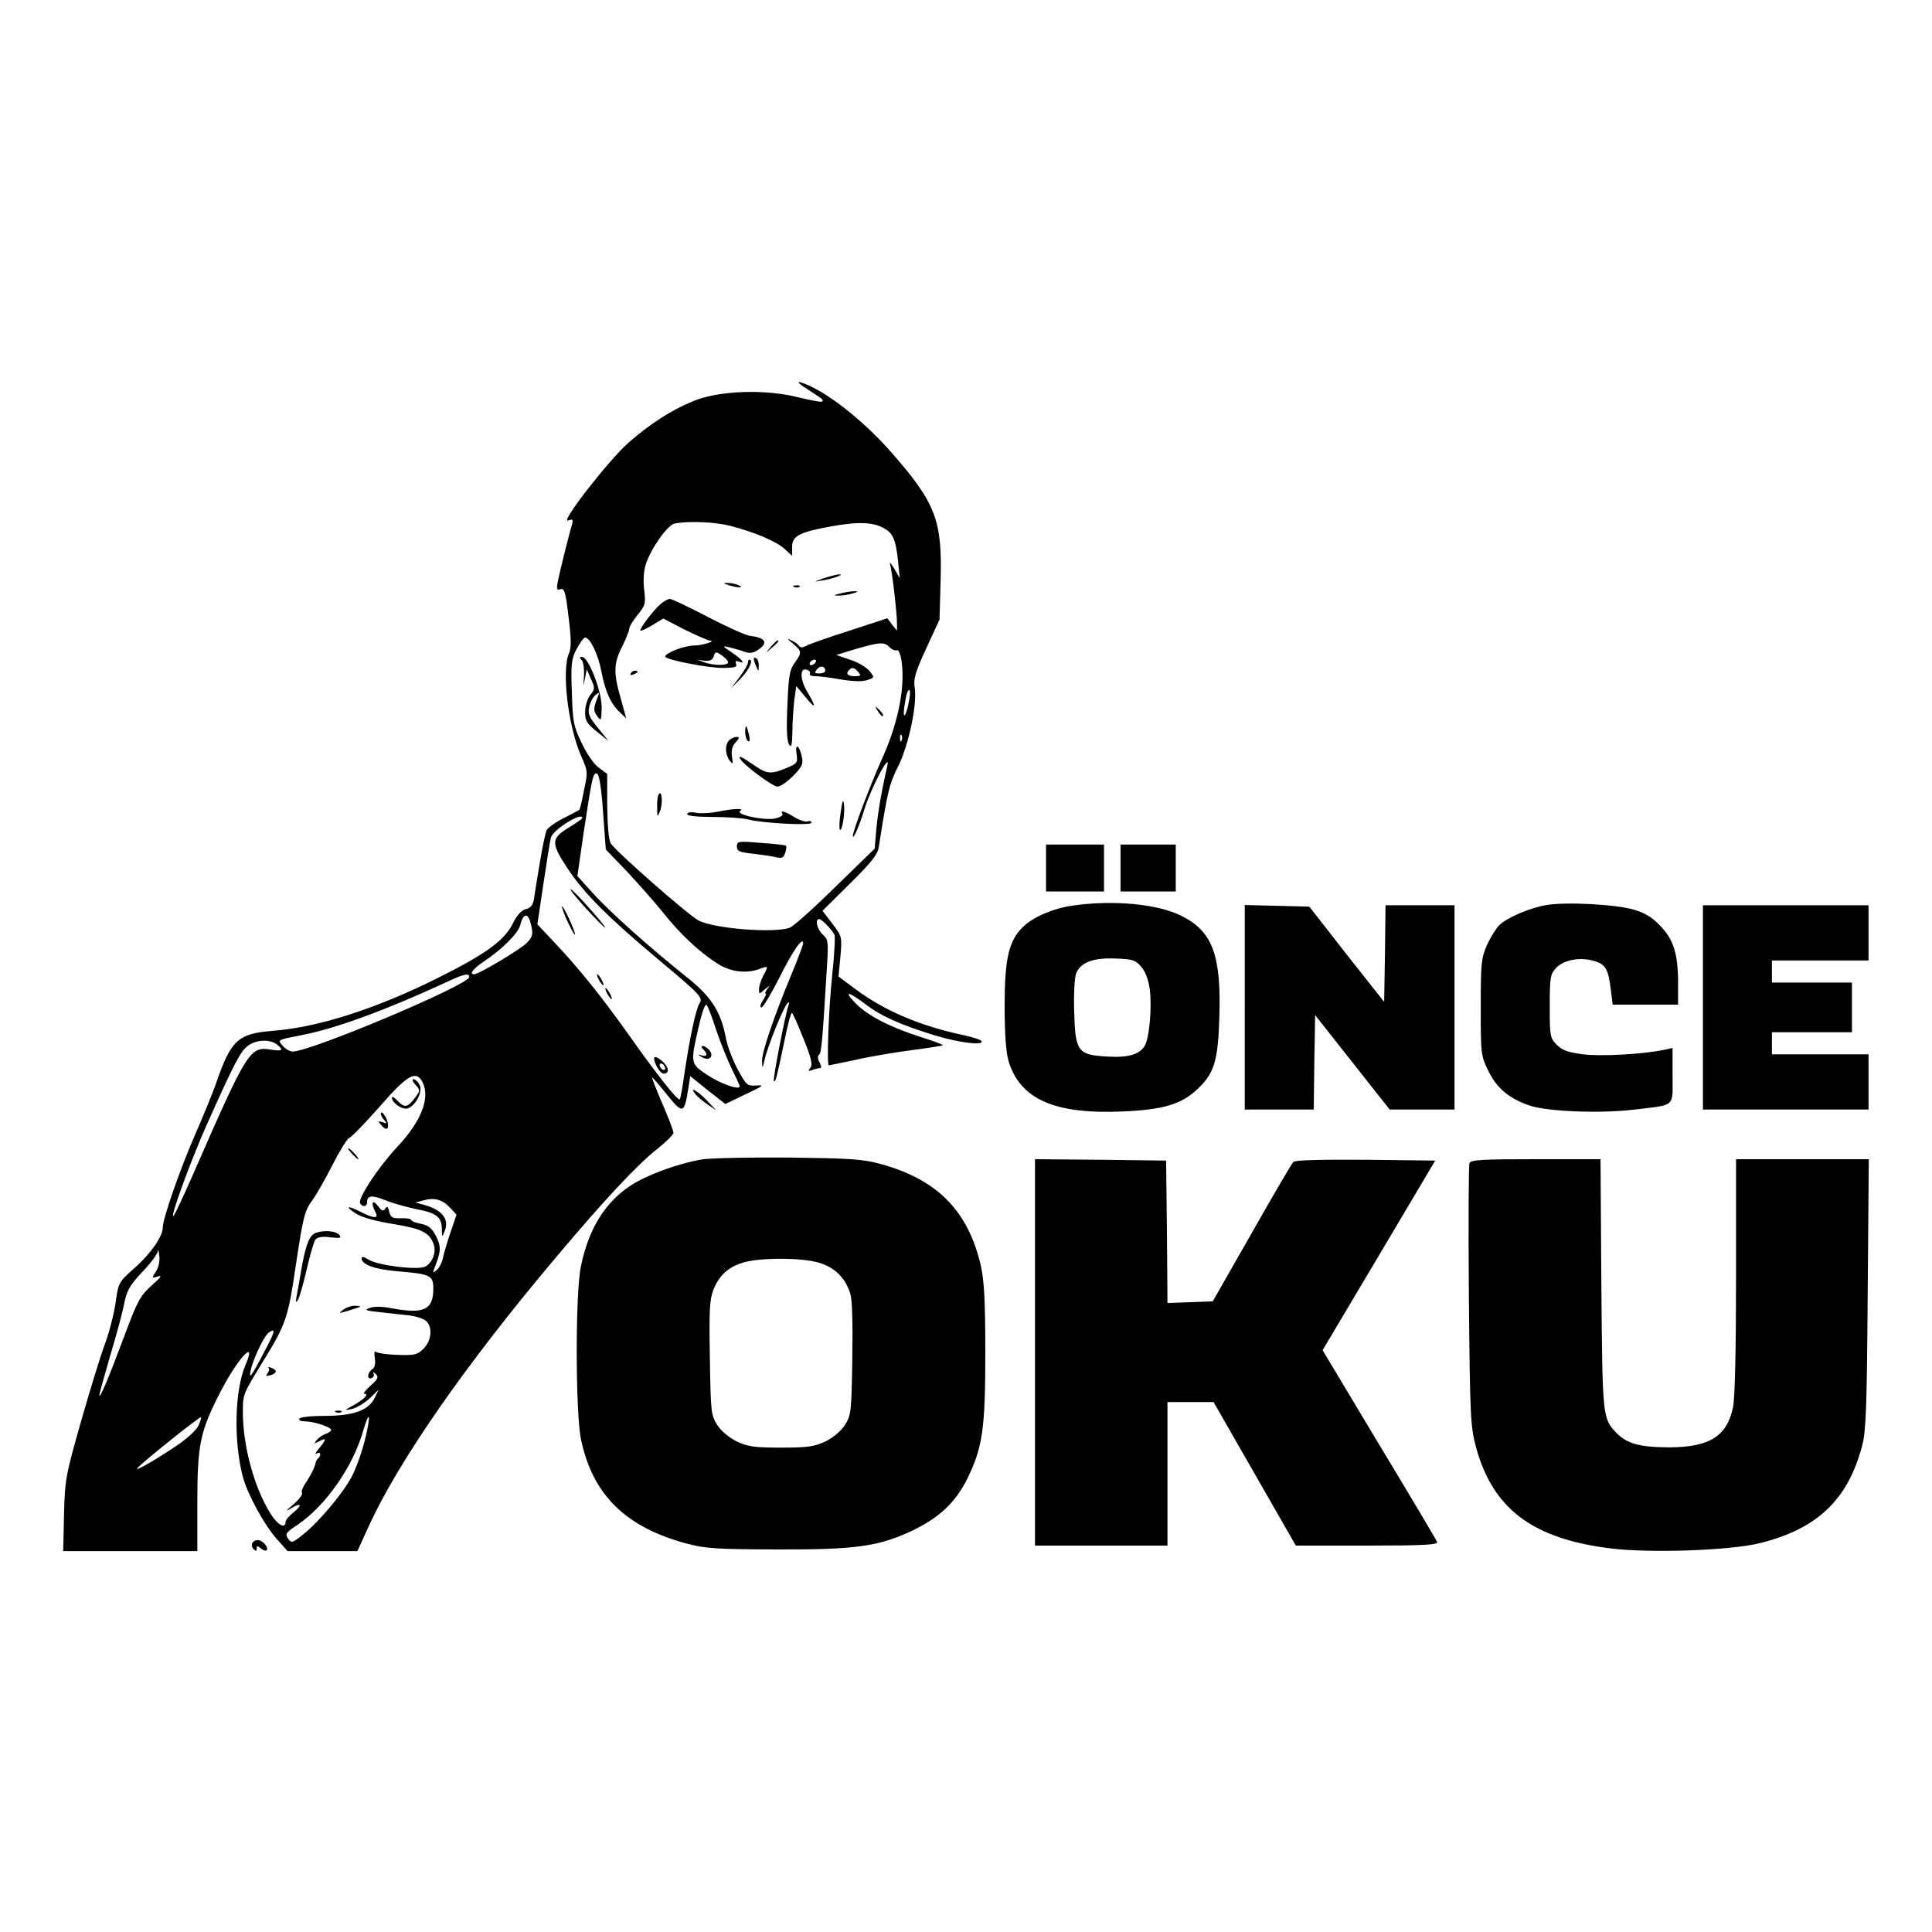 <?xml version="1.0" standalone="no"?>
<!DOCTYPE svg PUBLIC "-//W3C//DTD SVG 20010904//EN"
 "http://www.w3.org/TR/2001/REC-SVG-20010904/DTD/svg10.dtd">
<svg version="1.0" xmlns="http://www.w3.org/2000/svg"
 width="700pt" height="700pt" viewBox="0 0 700 700"
 preserveAspectRatio="xMidYMid meet">
<g transform="translate(0,700) scale(0.1,-0.1)"
fill="#000000" stroke="none">
<path d="M2925 5590 c59 -38 60 -39 53 -45 -2 -3 -42 5 -88 16 -120 30 -287
24 -380 -15 -78 -32 -155 -82 -233 -150 -72 -64 -249 -291 -219 -282 21 7 21
6 7 -41 -7 -26 -22 -85 -33 -131 -18 -77 -18 -82 -2 -77 15 5 19 -8 30 -100
10 -80 10 -111 2 -131 -28 -61 -4 -266 44 -374 24 -54 24 -57 10 -123 -7 -38
-15 -70 -17 -71 -2 -2 -27 -15 -56 -30 -29 -14 -56 -34 -62 -43 -5 -10 -16
-63 -25 -118 -9 -55 -19 -114 -21 -131 -4 -23 -12 -34 -30 -38 -16 -4 -32 -22
-48 -54 -30 -60 -99 -110 -272 -196 -222 -111 -434 -179 -598 -191 -124 -10
-150 -34 -202 -184 -12 -36 -48 -123 -78 -192 -54 -123 -117 -304 -117 -335 0
-33 -42 -94 -100 -146 -61 -54 -61 -55 -71 -127 -6 -40 -23 -109 -39 -151 -16
-43 -55 -170 -87 -282 -55 -194 -58 -209 -61 -335 l-3 -133 243 0 243 0 0 177
c0 205 10 254 76 385 64 129 144 219 98 111 -39 -91 -43 -276 -9 -404 17 -63
76 -172 122 -224 l40 -45 126 0 127 0 40 88 c109 239 354 591 680 977 173 206
294 335 365 391 33 26 60 53 60 60 0 7 -18 54 -40 105 -22 51 -39 94 -37 95 1
1 22 -23 47 -54 66 -82 69 -81 85 21 l6 38 63 -51 64 -50 73 35 c65 31 70 34
39 32 -33 -2 -36 1 -68 60 -18 34 -37 84 -42 112 -18 96 -53 150 -141 220
-133 106 -281 238 -341 305 l-56 62 23 159 c30 199 34 217 48 212 8 -2 16 -53
22 -139 l10 -136 75 -78 c41 -44 101 -111 132 -150 63 -79 130 -142 197 -185
48 -31 106 -38 155 -19 30 11 31 11 11 -26 -8 -16 -15 -38 -15 -48 0 -19 0
-19 22 0 19 15 20 16 9 2 -7 -10 -11 -18 -7 -18 4 0 -1 -11 -10 -25 -10 -15
-12 -25 -5 -25 6 0 35 49 65 108 49 98 86 151 86 124 0 -5 -18 -54 -41 -109
-65 -156 -109 -286 -108 -318 1 -28 2 -28 10 8 11 48 68 188 82 202 7 7 8 4 4
-7 -12 -34 -58 -270 -53 -275 6 -6 10 12 37 140 12 59 24 107 28 107 3 0 22
-42 42 -93 29 -71 34 -95 25 -106 -9 -12 -8 -13 7 -8 10 4 23 7 28 7 6 0 5 9
-2 21 -7 14 -7 24 -1 28 8 6 12 48 28 316 6 93 5 101 -15 119 -21 19 -29 56
-13 56 9 0 44 -36 55 -56 4 -6 0 -74 -8 -150 -13 -122 -20 -324 -12 -324 2 0
45 9 97 20 51 12 143 27 203 35 61 8 112 16 113 18 2 2 -36 16 -84 31 -109 35
-190 77 -233 122 -44 45 -26 43 36 -4 60 -45 127 -75 254 -114 90 -27 178 -37
167 -20 -3 5 -31 14 -63 21 -157 33 -287 88 -392 166 l-63 47 7 72 c6 72 6 73
-29 119 l-36 47 99 98 c78 77 101 106 105 133 32 205 38 228 71 294 38 78 69
224 59 285 -5 30 3 56 42 141 l48 104 4 142 c6 217 -17 279 -175 460 -107 123
-249 233 -333 258 -14 4 -4 -7 25 -25z m-280 -495 c89 -23 167 -56 198 -84
l27 -25 0 32 c0 41 26 54 148 76 97 17 150 14 190 -11 28 -17 38 -41 46 -118
l6 -60 -20 35 c-12 19 -18 26 -15 15 7 -22 25 -176 25 -215 l0 -25 -18 22 -17
23 -137 -45 c-76 -24 -147 -49 -157 -55 -13 -7 -22 -7 -26 0 -3 5 -16 15 -28
20 -17 9 -16 6 6 -12 33 -28 33 -32 6 -70 -18 -24 -22 -48 -26 -152 -4 -81 -2
-129 5 -142 9 -15 12 -7 13 46 0 36 4 87 7 115 l7 49 33 -39 c39 -48 41 -39 6
20 -27 46 -26 89 1 78 8 -3 12 -9 9 -14 -3 -5 6 -9 20 -9 14 0 56 -5 93 -12
44 -7 78 -8 95 -2 27 9 27 9 9 32 -10 13 -41 32 -69 41 l-52 18 72 22 c87 25
102 26 122 5 9 -8 20 -13 25 -10 5 3 11 -8 15 -25 19 -95 -7 -235 -70 -372
-40 -89 -105 -260 -104 -276 1 -15 22 33 43 100 25 79 94 209 82 154 -22 -95
-34 -168 -40 -230 l-6 -70 -142 -138 c-78 -77 -152 -143 -165 -148 -54 -21
-275 -4 -331 26 -37 19 -303 253 -318 279 -8 13 -12 65 -13 137 l0 115 -31 23
c-18 13 -44 51 -62 90 -29 60 -32 77 -35 182 -4 103 -2 121 17 157 12 23 26
42 31 42 18 0 47 -60 59 -123 14 -73 34 -117 67 -148 l23 -22 -19 69 c-28 96
-27 130 4 191 14 29 26 58 26 65 0 8 14 30 30 50 28 34 30 41 24 91 -4 34 -2
69 6 93 19 58 79 142 104 147 50 10 146 6 201 -8z m310 -495 c-3 -5 -11 -10
-16 -10 -6 0 -7 5 -4 10 3 6 11 10 16 10 6 0 7 -4 4 -10z m35 -31 c0 -5 -10
-9 -21 -9 -18 0 -19 2 -9 15 12 15 30 12 30 -6z m120 -4 c11 -13 8 -15 -14
-15 -25 0 -33 10 -19 23 10 11 19 8 33 -8z m184 -102 c-9 -54 -24 -77 -18 -28
7 49 12 65 19 65 3 0 3 -17 -1 -37z m-27 -145 c-3 -8 -6 -5 -6 6 -1 11 2 17 5
13 3 -3 4 -12 1 -19z m-1157 -282 c0 -2 -22 -18 -50 -35 -64 -39 -64 -56 -4
-147 61 -92 147 -178 336 -336 147 -123 155 -133 143 -152 -14 -22 -36 -127
-56 -261 -6 -44 -13 -83 -16 -88 -5 -9 -80 85 -188 238 -94 132 -177 236 -264
328 l-64 68 22 147 c12 81 24 156 27 167 7 29 114 95 114 71z m-200 -451 c-21
-23 -175 -115 -192 -115 -19 0 -5 19 33 45 66 43 126 103 134 133 11 45 29 46
39 2 8 -35 6 -44 -14 -65z m-210 -125 c0 -28 -574 -270 -640 -270 -9 0 -25 9
-35 20 -20 23 -22 22 70 40 120 23 300 89 515 188 70 33 90 38 90 22z m896
-195 c15 -44 40 -106 55 -137 16 -32 29 -60 29 -64 0 -15 -69 9 -117 41 -62
41 -62 42 -32 173 14 61 25 89 30 80 5 -7 21 -49 35 -93z m-1593 -49 c25 -20
21 -25 -15 -20 -84 14 -87 9 -293 -461 -31 -71 -61 -134 -66 -140 -17 -18 58
190 118 325 100 224 123 269 150 290 29 23 80 26 106 6z m527 -135 c30 -58 -2
-142 -92 -238 -69 -74 -143 -187 -133 -203 9 -15 25 -12 25 4 0 25 17 27 67 7
27 -11 78 -25 112 -32 73 -14 91 -28 92 -72 0 -31 1 -31 10 -8 18 44 -9 78
-76 96 l-30 8 30 8 c39 11 68 3 96 -27 l23 -25 -21 -62 c-12 -34 -24 -76 -28
-94 -3 -17 -14 -38 -23 -45 -14 -11 -15 -11 -8 7 24 61 25 77 6 116 -16 30
-27 39 -55 45 -19 3 -35 10 -35 14 0 4 -17 7 -37 6 -31 -1 -38 3 -43 24 -4 19
-8 21 -14 11 -7 -11 -13 -9 -27 10 -20 26 -26 10 -9 -22 14 -25 -4 -25 -55 1
-49 25 -57 19 -12 -9 20 -12 74 -27 133 -36 101 -17 129 -30 145 -72 11 -29
-4 -68 -30 -82 -26 -14 -175 4 -207 26 -14 9 -24 11 -24 4 0 -23 48 -40 130
-47 119 -10 130 -15 130 -62 0 -78 -33 -94 -152 -72 -34 7 -64 7 -79 1 -20 -7
-15 -10 36 -15 33 -4 81 -9 108 -12 26 -3 54 -13 62 -21 23 -23 18 -71 -10
-99 -23 -23 -33 -25 -93 -23 -37 1 -72 6 -78 10 -7 6 -9 -1 -6 -22 3 -19 0
-34 -8 -39 -19 -12 -22 -40 -4 -33 8 3 11 10 7 17 -3 6 0 5 8 -2 12 -11 9 -18
-19 -43 -18 -16 -27 -29 -22 -29 19 0 0 -19 -38 -41 -36 -19 -36 -20 -7 -14
17 4 45 21 64 38 l33 32 -15 -31 c-23 -45 -78 -64 -182 -64 -46 0 -87 -4 -90
-10 -4 -6 5 -10 21 -10 32 0 94 -21 94 -31 0 -4 -9 -10 -19 -14 -11 -3 -25
-13 -33 -22 -12 -15 -11 -15 11 -4 26 14 24 5 -8 -33 -9 -11 -10 -16 -3 -12
13 8 17 -6 5 -18 -5 -4 -8 -11 -9 -14 -2 -15 -18 -48 -36 -74 -11 -16 -17 -32
-14 -37 4 -5 -11 -24 -31 -42 -28 -23 -30 -27 -10 -15 38 24 45 14 10 -14 -15
-12 -28 -27 -28 -33 0 -28 -28 -14 -55 29 -59 94 -100 245 -100 367 0 67 -1
64 82 199 73 119 83 150 108 322 28 188 34 211 63 249 13 18 45 74 71 125 26
51 53 95 61 99 9 3 58 54 111 114 99 114 131 132 154 90z m-965 -688 c-16 -24
-16 -25 7 -18 17 6 11 -3 -23 -33 -41 -37 -51 -55 -99 -184 -56 -150 -90 -230
-90 -213 0 6 18 69 39 142 22 73 45 158 51 190 10 49 21 67 66 115 30 31 55
65 56 75 0 10 3 3 5 -15 3 -20 -2 -43 -12 -59z m393 -290 c-50 -96 -60 -108
-47 -57 14 47 48 116 63 126 26 18 23 4 -16 -69z m-240 -270 c-7 -15 -43 -48
-81 -73 -85 -57 -157 -97 -137 -77 28 29 225 186 228 182 2 -2 -2 -16 -10 -32z
m604 -51 c-11 -44 -32 -102 -46 -129 -30 -59 -118 -165 -177 -212 -40 -32 -43
-33 -55 -16 -12 17 -9 22 35 51 101 69 198 207 236 337 25 86 30 61 7 -31z"/>
<path d="M2985 4905 c-39 -14 -40 -14 -5 -8 41 7 82 22 60 22 -8 0 -33 -7 -55
-14z"/>
<path d="M2640 4880 c34 -11 60 -11 35 0 -11 5 -29 8 -40 8 -16 0 -15 -2 5 -8z"/>
<path d="M2878 4873 c7 -3 16 -2 19 1 4 3 -2 6 -13 5 -11 0 -14 -3 -6 -6z"/>
<path d="M3045 4850 c-27 -7 -27 -8 -5 -8 14 0 36 4 50 8 20 6 21 8 5 8 -11 0
-33 -4 -50 -8z"/>
<path d="M2394 4812 c-23 -19 -74 -85 -74 -96 0 -4 19 4 42 18 l41 25 77 -40
c43 -21 84 -39 91 -40 27 -1 -26 -18 -59 -18 -34 -1 -102 -27 -102 -40 0 -11
152 -41 209 -41 42 0 52 3 48 14 -4 10 -1 13 9 9 26 -10 15 6 -23 32 -38 26
-38 26 -8 19 17 -4 41 -11 54 -16 17 -6 31 -4 47 7 39 25 28 45 -28 51 -16 2
-85 33 -154 69 -69 36 -130 65 -137 65 -7 0 -21 -8 -33 -18z m244 -210 c4 -14
-50 -15 -88 -1 l-25 9 27 -4 c20 -2 29 2 34 16 5 17 8 18 27 5 11 -7 23 -19
25 -25z"/>
<path d="M2794 4658 l-19 -23 23 19 c21 18 27 26 19 26 -2 0 -12 -10 -23 -22z"/>
<path d="M2107 4609 c7 -7 10 -32 9 -58 -3 -39 -3 -41 3 -11 l7 35 15 -35 c15
-32 15 -37 -3 -59 -10 -13 -18 -40 -18 -61 0 -31 6 -42 43 -71 l42 -34 -38 47
c-32 39 -38 52 -32 77 3 16 14 36 23 43 14 11 15 11 8 -7 -16 -40 -17 -50 -2
-70 14 -19 15 -17 16 33 0 58 -48 182 -71 182 -10 0 -10 -3 -2 -11z"/>
<path d="M2731 4613 c0 -4 4 -17 9 -28 8 -19 9 -19 9 2 1 12 -3 25 -9 28 -5 3
-10 3 -9 -2z"/>
<path d="M2710 4599 c0 -6 -14 -30 -31 -53 l-31 -41 36 37 c31 32 47 68 31 68
-3 0 -5 -5 -5 -11z"/>
<path d="M2285 4560 c-3 -6 1 -7 9 -4 18 7 21 14 7 14 -6 0 -13 -4 -16 -10z"/>
<path d="M3181 4423 c7 -12 15 -20 18 -17 3 2 -3 12 -13 22 -17 16 -18 16 -5
-5z"/>
<path d="M2700 4347 c0 -14 5 -29 10 -32 7 -4 8 3 4 22 -9 38 -14 42 -14 10z"/>
<path d="M2642 4318 c-16 -16 -15 -50 1 -73 13 -16 14 -15 9 14 -3 22 1 38 13
51 15 16 15 20 4 20 -8 0 -20 -5 -27 -12z"/>
<path d="M2886 4268 c5 -31 3 -34 -35 -50 -54 -23 -71 -23 -112 5 -55 37 -62
41 -58 29 7 -19 118 -102 136 -102 11 0 36 18 57 39 33 34 37 43 31 70 -9 42
-25 50 -19 9z"/>
<path d="M2388 4124 c-5 -4 -8 -26 -7 -48 0 -37 1 -39 10 -16 11 27 8 76 -3
64z"/>
<path d="M3046 4057 c-5 -32 -6 -60 -3 -63 8 -9 19 59 15 92 -3 21 -6 14 -12
-29z"/>
<path d="M2600 4059 c-25 -5 -60 -7 -77 -4 -20 4 -33 2 -33 -5 0 -6 35 -10 93
-10 50 0 108 -4 127 -9 55 -14 230 -23 230 -12 0 6 -6 8 -14 5 -7 -3 -29 4
-47 15 -36 22 -54 27 -44 12 3 -6 -10 -13 -29 -17 -41 -7 -143 15 -124 28 17
10 -23 9 -82 -3z"/>
<path d="M2670 3933 c0 -17 9 -21 58 -26 31 -4 69 -9 84 -13 21 -5 27 -2 33
16 4 12 5 23 3 26 -2 2 -43 7 -91 10 -83 7 -87 6 -87 -13z"/>
<path d="M2068 3775 c6 -11 40 -51 77 -90 78 -82 56 -48 -29 46 -32 35 -54 55
-48 44z"/>
<path d="M2050 3675 c12 -27 26 -54 31 -60 13 -13 -30 86 -43 100 -5 6 0 -12
12 -40z"/>
<path d="M2170 3450 c6 -11 13 -20 16 -20 2 0 0 9 -6 20 -6 11 -13 20 -16 20
-2 0 0 -9 6 -20z"/>
<path d="M2200 3400 c6 -11 13 -20 16 -20 2 0 0 9 -6 20 -6 11 -13 20 -16 20
-2 0 0 -9 6 -20z"/>
<path d="M2370 3166 c0 -20 22 -56 35 -56 21 0 19 23 -3 43 -18 16 -32 22 -32
13z m40 -37 c0 -6 -4 -7 -10 -4 -5 3 -10 11 -10 16 0 6 5 7 10 4 6 -3 10 -11
10 -16z"/>
<path d="M2548 3198 c17 -17 15 -28 -5 -22 -16 5 -16 4 0 -6 26 -16 46 2 27
25 -7 8 -17 15 -23 15 -7 0 -7 -4 1 -12z"/>
<path d="M1505 3070 c18 -20 18 -21 -1 -47 -27 -36 -38 -38 -63 -12 -12 13
-21 18 -21 12 0 -19 38 -45 57 -39 30 10 56 62 43 86 -6 11 -16 20 -22 20 -6
0 -3 -9 7 -20z"/>
<path d="M1380 2964 c0 -6 6 -16 13 -23 10 -12 9 -13 -7 -7 -16 5 -17 4 -6 -9
18 -22 30 -19 25 7 -5 23 -25 49 -25 32z"/>
<path d="M1275 2820 c10 -11 20 -20 23 -20 3 0 -3 9 -13 20 -10 11 -20 20 -23
20 -3 0 3 -9 13 -20z"/>
<path d="M1138 2530 c-20 -12 -33 -51 -48 -140 -6 -36 -13 -76 -16 -90 -3 -19
-2 -21 5 -10 6 8 20 58 32 110 12 52 26 101 32 109 8 9 25 12 54 8 36 -4 42
-2 32 9 -13 16 -66 18 -91 4z"/>
<path d="M1244 2255 c-18 -14 -17 -14 11 -6 57 17 60 19 34 20 -14 1 -34 -6
-45 -14z"/>
<path d="M973 2044 c4 -4 2 -13 -4 -20 -8 -9 -5 -11 10 -7 25 7 27 19 4 27
-10 4 -14 4 -10 0z"/>
<path d="M1218 1883 c7 -3 16 -2 19 1 4 3 -2 6 -13 5 -11 0 -14 -3 -6 -6z"/>
<path d="M3790 3855 l0 -85 105 0 105 0 0 85 0 85 -105 0 -105 0 0 -85z"/>
<path d="M4060 3855 l0 -85 100 0 100 0 0 85 0 85 -100 0 -100 0 0 -85z"/>
<path d="M3887 3719 c-70 -10 -143 -41 -179 -76 -53 -50 -68 -116 -68 -287 0
-103 5 -168 14 -200 42 -139 167 -194 414 -183 141 6 209 25 264 75 67 60 81
104 86 267 7 225 -25 311 -138 367 -86 43 -247 58 -393 37z m248 -222 c15 -17
26 -46 31 -83 8 -67 -2 -178 -19 -204 -19 -31 -61 -43 -137 -38 -105 6 -114
18 -118 161 -2 64 1 124 7 140 16 40 62 58 145 54 60 -2 71 -6 91 -30z"/>
<path d="M5604 3721 c-60 -10 -140 -44 -171 -72 -12 -12 -32 -44 -45 -72 -21
-48 -23 -65 -23 -227 0 -171 1 -176 28 -231 30 -61 73 -98 147 -124 62 -22
252 -30 375 -16 159 19 145 7 145 123 l0 101 -32 -7 c-79 -16 -228 -24 -292
-16 -54 7 -75 14 -95 34 -25 25 -26 31 -26 140 0 106 2 116 23 139 28 29 84
40 135 26 44 -12 54 -29 63 -103 l7 -56 118 0 119 0 0 76 c0 108 -16 159 -64
209 -29 31 -57 48 -96 59 -64 19 -242 29 -316 17z"/>
<path d="M4510 3350 l0 -370 125 0 125 0 2 171 3 171 135 -171 135 -171 117 0
118 0 0 370 0 370 -125 0 -125 0 -2 -175 -3 -175 -136 172 -135 173 -117 3
-117 3 0 -371z"/>
<path d="M6170 3350 l0 -370 300 0 300 0 0 100 0 100 -175 0 -175 0 0 40 0 40
145 0 145 0 0 90 0 90 -145 0 -145 0 0 40 0 40 175 0 175 0 0 100 0 100 -300
0 -300 0 0 -370z"/>
<path d="M2520 3035 c7 -9 27 -25 44 -37 l31 -21 -34 36 c-34 36 -67 53 -41
22z"/>
<path d="M2542 2799 c-87 -15 -201 -57 -258 -95 -92 -61 -151 -156 -179 -291
-21 -96 -20 -531 0 -628 42 -200 160 -317 380 -377 72 -19 106 -21 330 -22
285 -1 369 11 490 68 98 47 157 102 200 189 55 113 65 178 65 455 0 188 -4
259 -16 315 -45 198 -157 313 -361 369 -69 19 -109 21 -338 24 -143 1 -284 -2
-313 -7z m425 -374 c58 -17 96 -55 114 -113 7 -23 9 -110 7 -237 -3 -188 -4
-202 -26 -237 -14 -22 -41 -45 -70 -60 -41 -19 -62 -23 -162 -23 -100 0 -121
4 -162 23 -29 15 -56 38 -70 60 -22 35 -23 49 -26 241 -3 169 -1 211 12 246
21 53 52 83 107 100 60 19 213 19 276 0z"/>
<path d="M3750 2100 l0 -700 240 0 240 0 0 260 0 260 84 0 83 0 149 -260 149
-260 259 0 c202 0 257 3 253 13 -2 6 -97 166 -210 353 l-205 342 204 343 204
344 -252 3 c-165 1 -255 -1 -262 -8 -6 -6 -74 -122 -151 -258 l-141 -247 -82
-3 -82 -3 -2 258 -3 258 -237 3 -238 2 0 -700z"/>
<path d="M5324 2785 c-3 -8 -4 -225 -2 -482 4 -442 6 -472 26 -547 61 -223
205 -331 486 -366 142 -18 435 -8 543 19 208 52 318 157 370 353 14 54 17 136
20 551 l4 487 -240 0 -241 0 0 -425 c0 -264 -4 -443 -11 -474 -22 -105 -85
-144 -229 -145 -108 0 -155 13 -193 52 -51 53 -51 56 -55 540 l-3 452 -235 0
c-197 0 -236 -2 -240 -15z"/>
<path d="M914 1409 c-3 -6 -1 -16 5 -22 8 -8 11 -7 11 2 0 11 3 11 15 1 20
-17 32 -5 15 15 -15 18 -36 20 -46 4z"/>
</g>
</svg>

